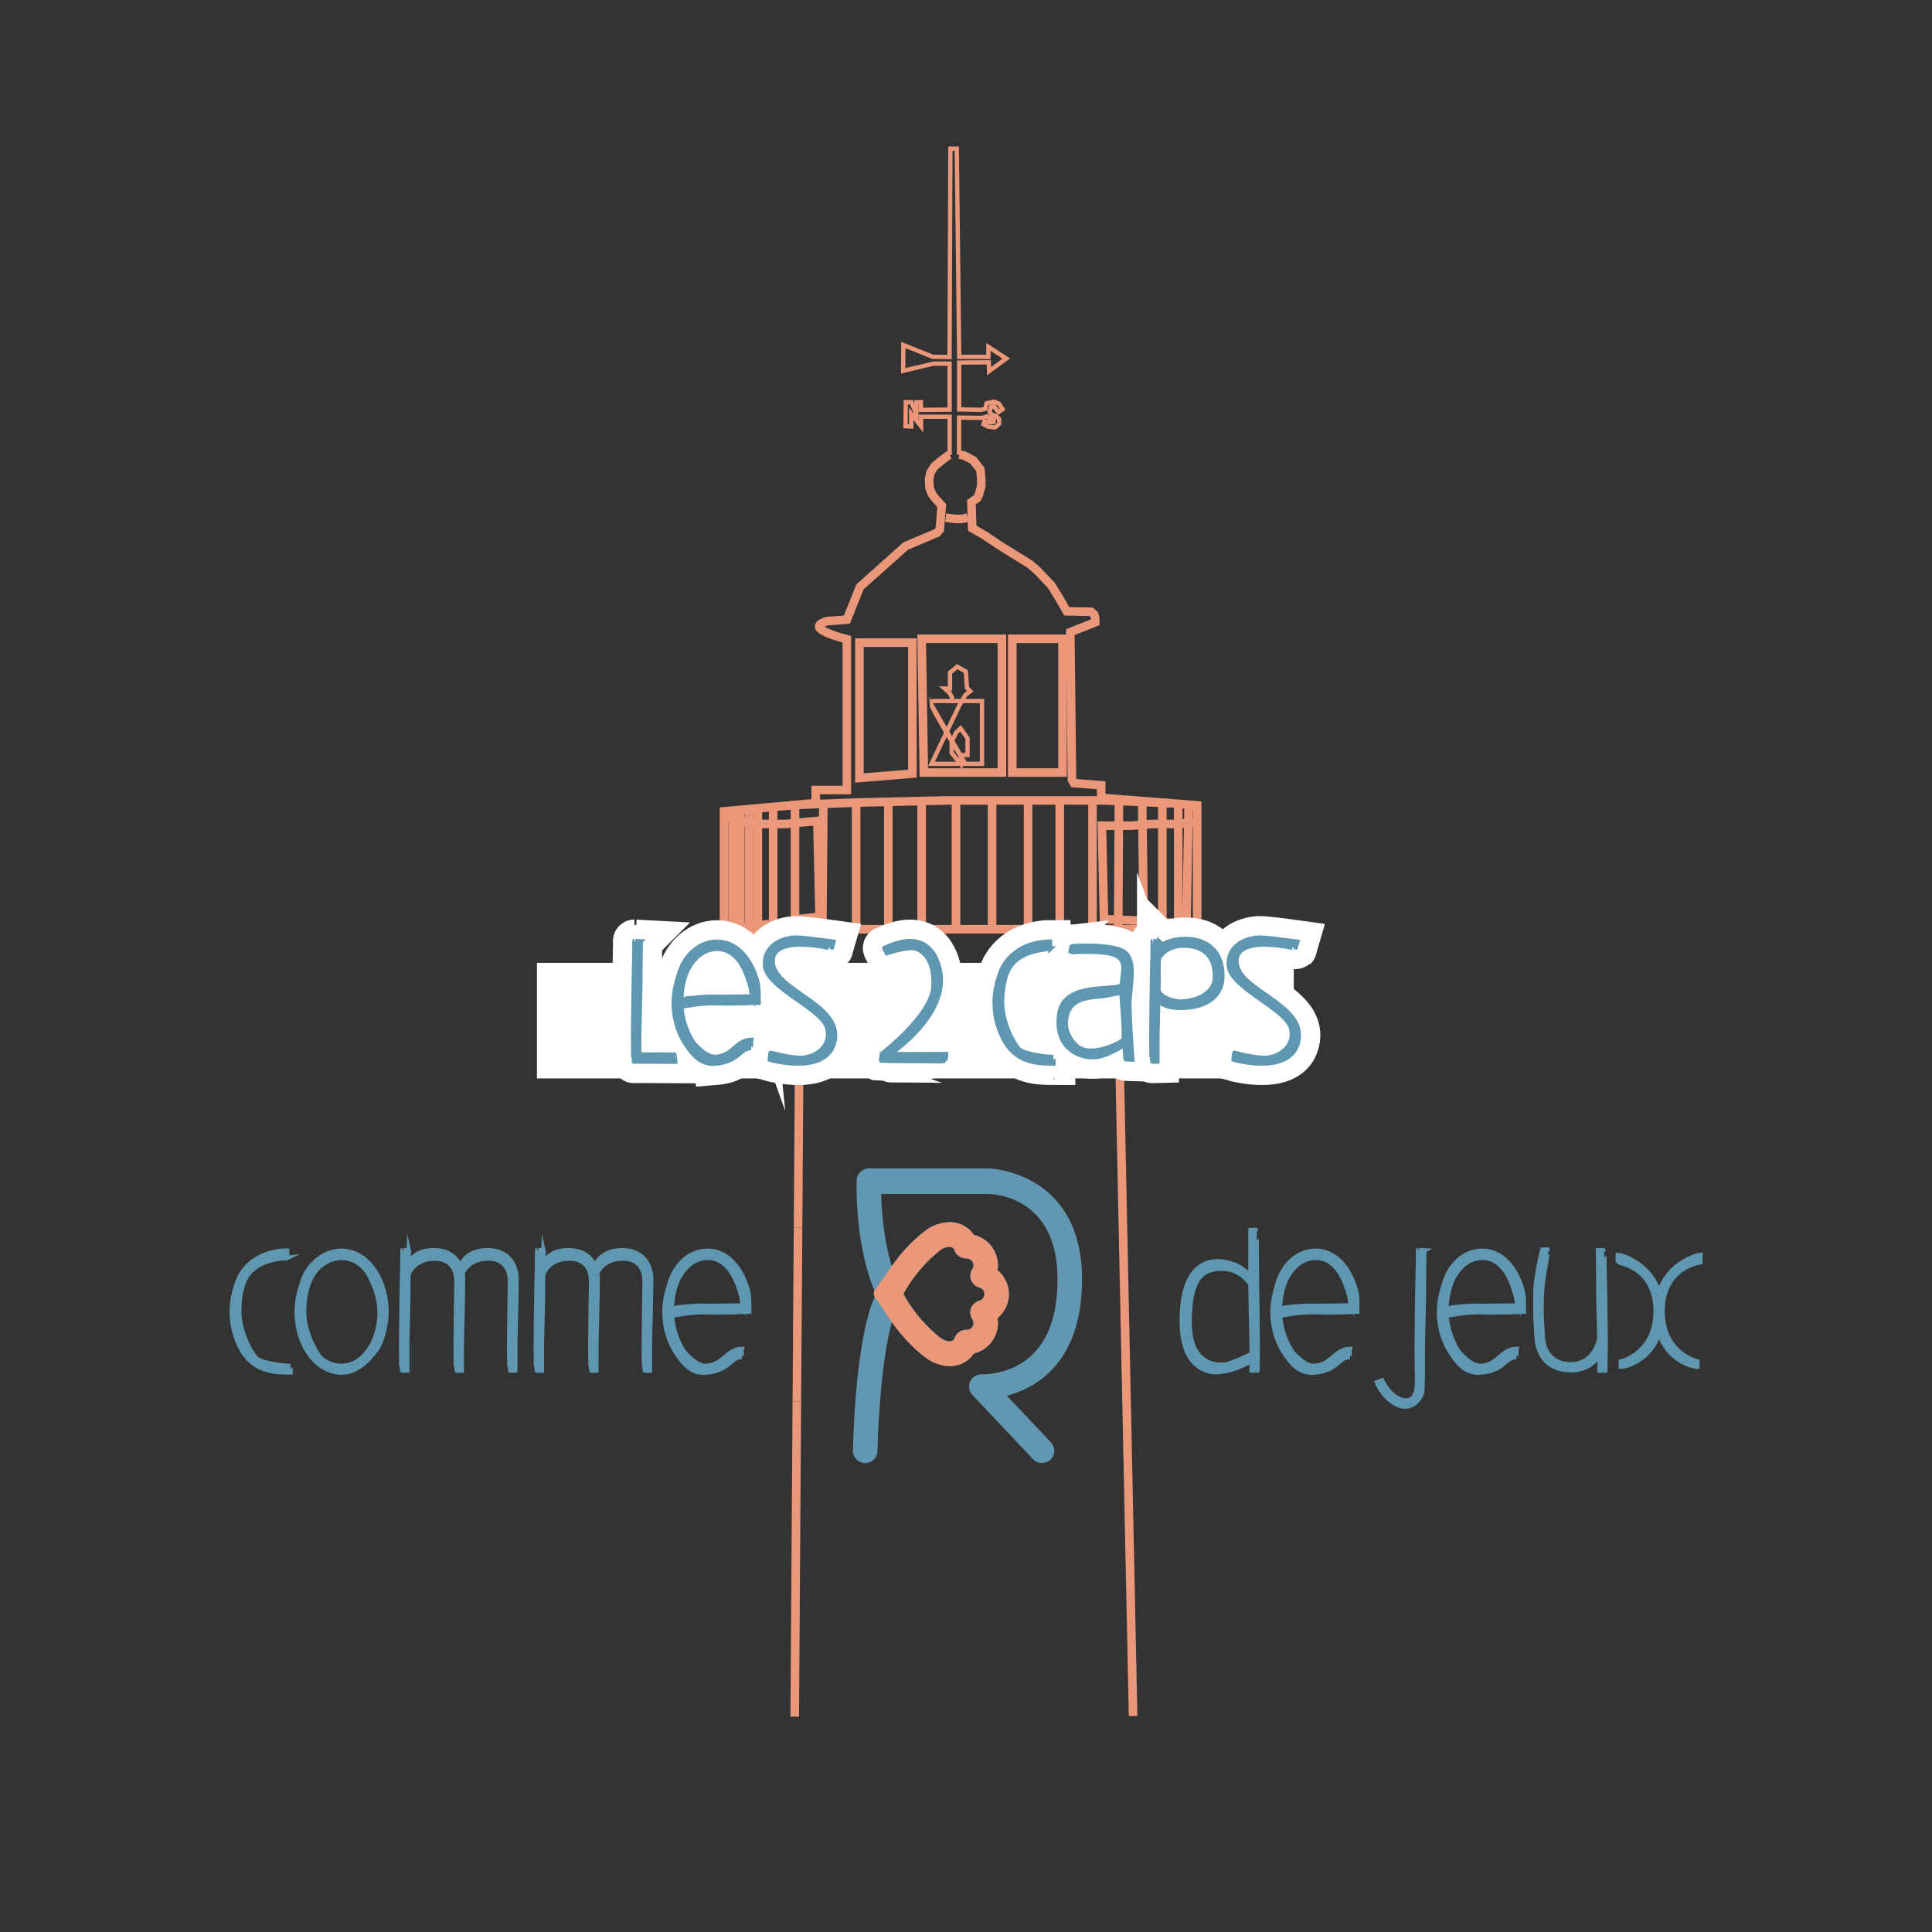 <?xml version="1.0" encoding="UTF-8"?>
<svg xmlns="http://www.w3.org/2000/svg" id="uuid-9b979fd4-dcd0-4593-afe1-f7ac20d7180d" data-name="Calque 1" viewBox="0 0 450 450">
  <rect x="0" y="0" width="450" height="450" fill="#333333" stroke="none"/>
  <defs>
    <style>
      .uuid-00f91517-e340-4bf0-b7f7-b2f2153e63c6 {
        fill: #6297b1;
      }

      .uuid-8b1d5422-61c1-4995-9590-723b875247bc {
        fill: #fff;
        stroke: #fff;
        stroke-width: 10px;
      }

      .uuid-8b1d5422-61c1-4995-9590-723b875247bc, .uuid-73fb1f9b-c659-434c-9b1f-7fe4178074f3, .uuid-13ab74ed-2ca2-489b-b469-544163b68197, .uuid-43513345-575a-4f79-8754-e90a096c7d98, .uuid-ba71012f-ead0-44b2-b59c-6beb815b604c {
        stroke-miterlimit: 10;
      }

      .uuid-73fb1f9b-c659-434c-9b1f-7fe4178074f3 {
        stroke-width: 2px;
      }

      .uuid-73fb1f9b-c659-434c-9b1f-7fe4178074f3, .uuid-13ab74ed-2ca2-489b-b469-544163b68197, .uuid-43513345-575a-4f79-8754-e90a096c7d98 {
        fill: none;
        stroke: #ea977a;
      }

      .uuid-13ab74ed-2ca2-489b-b469-544163b68197 {
        stroke-width: 2px;
      }

      .uuid-ce994c47-e0f6-4fb4-aee0-1252f7b1c409 {
        fill: #ea977a;
      }

      .uuid-ba71012f-ead0-44b2-b59c-6beb815b604c {
        fill: #6097b0;
        stroke: #6097b0;
      }
    </style>
  </defs>
  <g>
    <g>
      <path class="uuid-00f91517-e340-4bf0-b7f7-b2f2153e63c6" d="m207.69,294.91l-.26-.94c-1.59-5.72-2.06-11.52-2.17-15.38v-.49s24.99,0,24.99,0c1.65.03,16.07.86,16.07,19.89,0,7.93-2,13.85-5.94,17.61-4.53,4.32-10.47,4.52-11.6,4.5-1.21-.03-2.32.62-2.8,1.65-.5,1.07-.29,2.31.52,3.17l14.13,14.97c1.04,1.1,2.94,1.15,4.04.11.55-.52.87-1.23.89-2s-.26-1.49-.78-2.04l-10.25-10.87.75-.22c3.45-1,6.47-2.7,8.97-5.07,5.16-4.88,7.78-12.22,7.78-21.82,0-25.13-21.51-25.84-21.73-25.84h-27.91c-1.54,0-2.8,1.21-2.86,2.75-.02.55-.46,13.61,3.66,24.54.23.61.48,1.21.73,1.79l.08.19-.08.19c-.25.58-.5,1.18-.73,1.79-4.11,10.89-4.51,33.54-4.52,34.49-.01.76.28,1.48.81,2.03.54.55,1.27.86,2.05.87,1.55,0,2.83-1.26,2.85-2.82.01-.73.37-18.01,3.09-29.03l.24-.98.6.81c3.7,4.98,7.35,7.51,7.76,7.78.71.5,2.62,1.65,5.27,1.65,2.15,0,4.18-1.06,5.43-2.83l.1-.14.17-.04c3.17-.86,5.39-3.74,5.39-7.01,0-.3-.02-.6-.06-.91l-.03-.25.19-.17c1.56-1.39,2.46-3.36,2.46-5.42s-.89-4.03-2.46-5.42l-.19-.17.03-.25c.04-.31.06-.61.06-.9,0-3.28-2.23-6.17-5.41-7.02l-.17-.04-.1-.14c-1.25-1.77-3.28-2.82-5.42-2.82-1.4,0-3.63.43-5.31,1.63-.97.68-4.39,3.26-7.75,7.82l-.58.79m2.83,6.27c3.32-5.96,7.68-9.38,8.52-10,.1-.08.91-.73,1.97-.73.67,0,1.11.23,1.22.62.01.05.04.09.08.18.08.19.13.29.19.4.11.21.25.39.44.6.05.05.1.1.15.15.12.1.23.2.35.27.16.11.33.19.51.27.11.04.22.07.34.1.18.05.35.07.54.09.05,0,.23,0,.26,0,.92,0,1.65.7,1.65,1.58,0,.32-.09.61-.27.87-.02.03-.03.06-.06.11-.07.12-.12.21-.16.31-.04.09-.07.19-.1.28-.02.06-.07.22-.08.26-.02.1-.04.2-.05.35,0,.07-.02.14-.02.2,0,.1,0,.2.02.33,0,.08.01.15.02.23.01.08.04.16.07.29.03.11.05.17.07.23.03.08.07.16.15.32.03.07.06.12.09.18.04.07.1.14.19.26.05.07.1.13.15.18.05.06.11.11.19.18.08.07.15.14.24.2l.16.1c.19.12.38.21.62.29.06.03.1.04.18.07.66.17,1.14.8,1.14,1.5s-.48,1.33-1.17,1.51c-.03,0-.07.02-.13.05-.13.04-.22.08-.31.12-.09.04-.18.09-.26.14-.06.03-.2.12-.23.14-.08.06-.16.13-.26.22-.06.05-.11.1-.16.15-.05.06-.1.12-.18.23-.06.08-.11.15-.16.22-.04.06-.07.12-.14.26-.04.08-.07.15-.1.22-.03.07-.05.14-.09.29-.02.08-.04.16-.06.24,0,.06-.02.13-.02.26,0,.1-.01.2-.01.29,0,.07.01.14.02.24.01.11.03.22.05.32,0,.03.03.11.04.14.1.33.21.6.37.82.12.18.27.48.27.87,0,.85-.68,1.57-1.49,1.57-.08,0-.21,0-.29,0-.13,0-.35,0-.6.06-.1.02-.16.05-.31.1l-.13.06c-.13.06-.25.11-.44.24-.58.38-1.01.94-1.2,1.6-.11.39-.54.62-1.14.62-.02,0-.04,0-.07,0-.9-.04-1.82-.66-1.99-.78-.85-.63-5.22-4.05-8.54-10.02l-.13-.23.13-.23Z"></path>
      <path class="uuid-ce994c47-e0f6-4fb4-aee0-1252f7b1c409" d="m234.99,301.44c0-2.06-.89-4.03-2.46-5.42l-.19-.17.03-.25c.04-.31.06-.61.06-.9,0-3.28-2.23-6.17-5.41-7.02l-.17-.04-.1-.14c-1.25-1.77-3.28-2.82-5.42-2.82-1.4,0-3.63.43-5.31,1.63-.97.68-4.39,3.26-7.75,7.82l-.58.79s-3.48,5.02-4.02,5.68c-.06.12-.19.4-.16.78.02.34.16.58.23.69.71.98,3.98,5.9,3.98,5.9l.6.81c3.7,4.98,7.35,7.51,7.76,7.78.71.5,2.62,1.65,5.27,1.65,2.15,0,4.18-1.06,5.43-2.83l.1-.14.17-.04c3.17-.86,5.39-3.74,5.39-7.01,0-.3-.02-.6-.06-.91l-.03-.25.19-.17c1.56-1.39,2.46-3.36,2.46-5.42Zm-6.89,1.51s-.07.02-.13.05c-.13.04-.22.08-.31.12-.09.04-.18.09-.26.14-.06.03-.2.12-.23.14-.08.06-.16.13-.26.22-.06.05-.11.1-.16.15-.05.06-.1.12-.18.23-.06.08-.11.15-.16.22-.04.06-.07.12-.14.26-.04.08-.07.15-.1.22-.03.07-.05.14-.09.29-.02.08-.04.16-.06.24,0,.06-.02.13-.02.26,0,.1-.01.2-.01.29,0,.07.01.14.02.24.01.11.03.22.05.32,0,.03.03.11.04.14.1.33.21.6.37.82.12.18.27.48.27.87,0,.85-.68,1.57-1.49,1.57-.08,0-.21,0-.29,0-.13,0-.35,0-.6.06-.1.02-.16.05-.31.1l-.13.06c-.13.06-.25.11-.44.24-.58.38-1.01.94-1.2,1.6-.11.39-.54.62-1.14.62-.02,0-.04,0-.07,0-.9-.04-1.82-.65-1.99-.78-.85-.63-5.22-4.05-8.54-10.02l-.13-.23.13-.23c3.32-5.96,7.68-9.38,8.52-10,.1-.08.91-.73,1.97-.73.67,0,1.11.23,1.22.62.01.05.04.09.08.18.08.19.13.29.19.4.11.21.25.39.44.6.05.05.1.1.15.15.12.1.23.2.35.27.16.11.33.19.51.26.11.04.22.07.34.1.18.05.35.07.54.09.05,0,.23,0,.26,0,.92,0,1.65.7,1.65,1.58,0,.32-.09.61-.27.87-.02.03-.03.06-.06.11-.07.12-.12.21-.16.31-.04.09-.07.19-.1.28-.02.06-.07.22-.08.26-.02.1-.04.2-.05.35,0,.07-.02.14-.02.2,0,.1,0,.2.02.33,0,.08.01.15.02.23.01.08.04.16.07.29.03.11.05.17.07.23.03.08.07.16.15.32.03.07.06.12.09.18.04.07.1.14.19.26.05.07.1.13.15.18.05.06.11.11.19.18.08.07.15.14.24.2l.16.1c.19.12.38.21.62.29.06.03.1.04.18.07.66.17,1.14.8,1.14,1.5s-.48,1.33-1.17,1.51Z"></path>
    </g>
    <g>
      <path class="uuid-73fb1f9b-c659-434c-9b1f-7fe4178074f3" d="m185.88,285.92l.31-46.21v-4.2l-3.24-.48-.86-1.67-4.29-1.8v-2.16h-4.58v-8.77h-3.05l-1.53-4.58v-27.08l21.36-1.91v-3.05h7.25v-35.1c-4.37-1.19-6.52-2.2-6.46-3.05.03-.44.65-.83,1.86-1.18,1.53-.12,3.07-.23,4.6-.35l3.05-7.63,10.68-9.54,7.25-3.05.67-.76.45-5.59-.57-.64-.89-.95-.79-1.05-.6-1.46-.1-2.07.35-1.56.89-1.4,1.72-1.43,1.37-1.02c.16-.08.32-.17.48-.25"></path>
      <line class="uuid-13ab74ed-2ca2-489b-b469-544163b68197" x1="185.6" y1="326.45" x2="185.88" y2="285.92"></line>
      <line class="uuid-73fb1f9b-c659-434c-9b1f-7fe4178074f3" x1="185.11" y1="399.85" x2="185.6" y2="326.45"></line>
      <path class="uuid-73fb1f9b-c659-434c-9b1f-7fe4178074f3" d="m223.44,105.9l1.08.19,2.16,1.11,1.65,2.13.22,2.16v1.78s-.41,1.37-.41,1.49-.41,1.11-.48,1.21-.89.64-.89.64l-.51.35.19,6.07,2.77,1.59,4.1,2.73,6.58,4.07,1.68,1.46,3.31,3.47,2.13,3.5,1.46,2.54,5.66.1.73.64.22.83v.99l-5.79,2.29.38,34.33.45.83,6.36.51v2.92l22.35,1.75v29.91l-2.54.13v2.42l-1.88.45v8.68l-7.38.1.06,2.32-4.26,2.57.06,3.31h-2.35l3.37,162.21"></path>
      <path class="uuid-43513345-575a-4f79-8754-e90a096c7d98" d="m221.19,105.93v-8.87h-6.68l.03,2.23-2.32-2.92.03,2.96-1.34-.06.06-5.59h1.3l1.18,2.77v-2.77h1.05v1.78l6.68-.06v-10.71h-3.72l-7.09,1.68.03-6.01,6.83,2.73,3.94.06.19-48.54h1.49l.57,48.51h6.8v-2.32l4.16,2.7-4.01,2.96-.06-2.07-6.9.06v10.9l5.02.1,1.08-.22.25-1.27,1.75-.41,1.18.48.83,1.3-.95.67-.7-.92-.35-.45-.67.13-.25.67-.1.54.45.57.95.35.79.67.06,1.14s-.89.86-1.08.86-1.65-.22-1.65-.22l-.95-.54.25-.64,1.11.13.6.06.41-.1.03-.38-.45-.32-.67-.19-.48-.38-1.08.35-5.4-.06v8.65"></path>
      <polyline class="uuid-73fb1f9b-c659-434c-9b1f-7fe4178074f3" points="188.86 219.87 185.17 219.87 185.17 187.49 199.41 186.93 220.52 186.43 242.01 186.43 257.27 186.43 272.3 187.06"></polyline>
      <line class="uuid-73fb1f9b-c659-434c-9b1f-7fe4178074f3" x1="239.46" y1="218.47" x2="239.46" y2="186.43"></line>
      <line class="uuid-73fb1f9b-c659-434c-9b1f-7fe4178074f3" x1="172.43" y1="188.63" x2="172.43" y2="216.43"></line>
      <line class="uuid-73fb1f9b-c659-434c-9b1f-7fe4178074f3" x1="176.52" y1="188.26" x2="176.52" y2="216.43"></line>
      <line class="uuid-73fb1f9b-c659-434c-9b1f-7fe4178074f3" x1="180.08" y1="187.95" x2="180.08" y2="216.68"></line>
      <line class="uuid-73fb1f9b-c659-434c-9b1f-7fe4178074f3" x1="191.78" y1="187.23" x2="191.53" y2="216.43"></line>
      <line class="uuid-73fb1f9b-c659-434c-9b1f-7fe4178074f3" x1="199.41" y1="186.93" x2="199.41" y2="216.43"></line>
      <line class="uuid-73fb1f9b-c659-434c-9b1f-7fe4178074f3" x1="206.91" y1="186.43" x2="206.91" y2="216.43"></line>
      <line class="uuid-73fb1f9b-c659-434c-9b1f-7fe4178074f3" x1="214.67" y1="186.57" x2="214.67" y2="216.68"></line>
      <line class="uuid-73fb1f9b-c659-434c-9b1f-7fe4178074f3" x1="222.67" y1="186.43" x2="222.67" y2="216.43"></line>
      <line class="uuid-73fb1f9b-c659-434c-9b1f-7fe4178074f3" x1="231.07" y1="186.43" x2="231.07" y2="215.93"></line>
      <line class="uuid-73fb1f9b-c659-434c-9b1f-7fe4178074f3" x1="246.84" y1="216.68" x2="246.84" y2="186.43"></line>
      <line class="uuid-73fb1f9b-c659-434c-9b1f-7fe4178074f3" x1="254.47" y1="186.43" x2="254.47" y2="216.43"></line>
      <line class="uuid-73fb1f9b-c659-434c-9b1f-7fe4178074f3" x1="260.62" y1="186.57" x2="260.45" y2="216.43"></line>
      <line class="uuid-73fb1f9b-c659-434c-9b1f-7fe4178074f3" x1="266.03" y1="186.57" x2="266.42" y2="216.43"></line>
      <line class="uuid-73fb1f9b-c659-434c-9b1f-7fe4178074f3" x1="270.73" y1="186.93" x2="270.73" y2="216.68"></line>
      <path class="uuid-73fb1f9b-c659-434c-9b1f-7fe4178074f3" d="m169.03,217.23l16.14-.79h81.25s6.1.54,6.49.4,3.4.78,3.4.78l.54-29.66"></path>
      <polyline class="uuid-73fb1f9b-c659-434c-9b1f-7fe4178074f3" points="272.3 218.47 273.92 218.47 274.43 216.68 274.43 187.23"></polyline>
      <polyline class="uuid-43513345-575a-4f79-8754-e90a096c7d98" points="216.96 163.28 223.74 163.28 228.73 163.28 228.73 177.91 223.74 177.91 216.96 177.91 223.44 164.3 224.84 161.88 225.99 160.99 225.22 160.23 224.97 156.42 222.94 155.27 221.28 156.67 221.28 160.36 220.01 160.36 221.15 161.37 221.92 162.77"></polyline>
      <polygon class="uuid-43513345-575a-4f79-8754-e90a096c7d98" points="223.74 175.87 225.35 175.87 225.35 171.93 223.74 169.64 222.67 170.66 221.66 172.76 221.66 175.36 222.85 176.89 223.74 177.91 223.74 177.14 223.74 175.87"></polygon>
      <path class="uuid-43513345-575a-4f79-8754-e90a096c7d98" d="m216.96,164.17l7.88,13.73s-7.88-12.84-7.88-13.73Z"></path>
      <polygon class="uuid-73fb1f9b-c659-434c-9b1f-7fe4178074f3" points="200.17 149.68 212.51 149.68 212.51 180.19 200.17 181.21 200.17 149.68"></polygon>
      <polygon class="uuid-73fb1f9b-c659-434c-9b1f-7fe4178074f3" points="214.67 148.79 233.36 148.79 233.36 179.94 215.18 179.94 214.67 148.79"></polygon>
      <rect class="uuid-73fb1f9b-c659-434c-9b1f-7fe4178074f3" x="235.78" y="148.79" width="11.7" height="31.15"></rect>
      <polyline class="uuid-73fb1f9b-c659-434c-9b1f-7fe4178074f3" points="186.19 238.56 191.78 237.8 201.06 237.16 212.7 236.65 227 236.65 248.11 236.65 260.57 237.45"></polyline>
      <polyline class="uuid-73fb1f9b-c659-434c-9b1f-7fe4178074f3" points="177.28 230.55 182.5 229.53 191.53 228.64 203.26 227.88 220.01 227.37 237.56 227.37 254.47 228.13 267.06 229.25"></polyline>
      <polyline class="uuid-73fb1f9b-c659-434c-9b1f-7fe4178074f3" points="186.19 235.51 191.53 234.49 203.26 233.73 231.96 232.97 251.54 232.97 262.86 234.14"></polyline>
      <polyline class="uuid-73fb1f9b-c659-434c-9b1f-7fe4178074f3" points="220.26 120.56 222.43 120.87 224.02 120.87 225.35 120.56"></polyline>
      <polyline class="uuid-73fb1f9b-c659-434c-9b1f-7fe4178074f3" points="169.03 190.21 170.83 190.88 173.88 191.54 177.89 191.92 183.04 191.92 191.78 191.07"></polyline>
      <polyline class="uuid-73fb1f9b-c659-434c-9b1f-7fe4178074f3" points="276.34 215.93 273.37 215 268.97 214.62 259.14 214.15 257.14 214.15 256.66 192.31 263.62 192.31 268.2 191.92 273.37 191.92 278.85 191.54"></polyline>
      <polyline class="uuid-73fb1f9b-c659-434c-9b1f-7fe4178074f3" points="190.38 191.07 190.89 213.51 185.17 214.15 183.77 215.29 178.56 215.29 173.85 215.93 169.03 216.68"></polyline>
      <line class="uuid-73fb1f9b-c659-434c-9b1f-7fe4178074f3" x1="170.66" y1="188.79" x2="170.66" y2="216.68"></line>
      <line class="uuid-73fb1f9b-c659-434c-9b1f-7fe4178074f3" x1="174.49" y1="188.45" x2="174.49" y2="215.84"></line>
    </g>
  </g>
  <g id="uuid-5157dc48-ce13-4ee2-a41a-b623be076faf" data-name="r jeux">
    <g>
      <path class="uuid-ba71012f-ead0-44b2-b59c-6beb815b604c" d="m66.97,292.94c-1.72.2-6.51.52-9.03,3.75-1.68,2.16-2.2,5.51-2.2,8.87,0,4.55,2.72,9.59,3.91,10.75,1.28,1.24,6.35,1.84,8.03,1.84-.04,0,0,1.52,0,1.52-3.2,0-8.23,0-11.19-4.91-1.52-2.52-2.52-5.67-2.52-9.23,0-2.44.52-4.71,1.24-6.75,1.96-5.67,7.67-7.51,11.66-7.51l.08,1.68Z"></path>
      <path class="uuid-ba71012f-ead0-44b2-b59c-6beb815b604c" d="m70.33,298.78c1.36-4.47,5.23-7.47,9.23-7.47,4.39,0,8.11,3.63,9.67,8.83.52,1.68.8,3.48.8,5.39,0,3.2-1.16,7.19-2.08,8.47-2.32,3.24-4.95,5.71-8.39,5.71-3.2,0-6.03-1.92-7.95-4.95-1.56-2.48-2.52-5.67-2.52-9.23,0-2.44.6-4.67,1.24-6.75Zm4.43,17.54c1.28,1.24,3.2,1.8,4.87,1.8,4.83,0,8.79-5.59,8.79-12.54,0-4.07-2.2-8.51-3.44-9.99-1.4-1.68-3.36-2.6-5.35-2.6-2.48,0-4.99,1.32-6.59,3.71-1.52,2.28-2.2,5.51-2.2,8.87,0,4.55,2.72,9.59,3.91,10.75Z"></path>
      <path class="uuid-ba71012f-ead0-44b2-b59c-6beb815b604c" d="m95.22,291.23s-.04,1.28-.04,2.84c.76-1.24,2.4-2.92,5.99-2.88,3.6.04,5.27,1.92,6.03,3.63.48-1.08,2-3.67,6.43-3.63,6.87.08,6.71,6.71,6.71,6.71h-.04c0,.08-.04.92,0,1.72.04.84-.28,13.1-.28,13.5v6.11s-1.44.04-1.4,0-.04-4.75-.04-5.47.12-13.02.16-13.82c.04-.68.04-1.48,0-1.68,0,0,.28-5.03-4.87-5.11-3.91-.04-5.51,2.12-6.15,3.4.16.8.16,1.36.16,1.36h-.04c0,.08-.04.92,0,1.72.04.84-.28,13.1-.28,13.5v6.11s-1.44.04-1.4,0c.04-.04-.04-4.75-.04-5.47s.12-13.02.16-13.82c.04-.68.04-1.48,0-1.68,0,0,.28-5.03-4.87-5.11-4.27-.04-5.79,2.52-6.27,3.71-.04,1.32-.04,2.48,0,2.76.04.84-.28,13.1-.28,13.5v6.11s-1.44.04-1.4,0-.04-4.75-.04-5.47.12-13.02.16-13.82.2-8.79.16-8.79,1.48.08,1.48.08Z"></path>
      <path class="uuid-ba71012f-ead0-44b2-b59c-6beb815b604c" d="m126.58,291.23s-.04,1.28-.04,2.84c.76-1.24,2.4-2.92,5.99-2.88,3.6.04,5.27,1.92,6.03,3.63.48-1.08,2-3.67,6.43-3.63,6.87.08,6.71,6.71,6.71,6.71h-.04c0,.08-.04.92,0,1.72.04.84-.28,13.1-.28,13.5v6.11s-1.44.04-1.4,0-.04-4.75-.04-5.47.12-13.02.16-13.82c.04-.68.04-1.48,0-1.68,0,0,.28-5.03-4.87-5.11-3.91-.04-5.51,2.12-6.15,3.4.16.8.16,1.36.16,1.36h-.04c0,.08-.04.92,0,1.72.04.84-.28,13.1-.28,13.5v6.11s-1.44.04-1.4,0c.04-.04-.04-4.75-.04-5.47s.12-13.02.16-13.82c.04-.68.04-1.48,0-1.68,0,0,.28-5.03-4.87-5.11-4.27-.04-5.79,2.52-6.27,3.71-.04,1.32-.04,2.48,0,2.76.04.84-.28,13.1-.28,13.5v6.11s-1.44.04-1.4,0-.04-4.75-.04-5.47.12-13.02.16-13.82.2-8.79.16-8.79,1.48.08,1.48.08Z"></path>
      <path class="uuid-ba71012f-ead0-44b2-b59c-6beb815b604c" d="m164.33,319.71c-3.2.24-5.15-1.92-7.07-4.95-1.56-2.48-2.52-5.67-2.52-9.23,0-2.44.6-4.67,1.24-6.75,1.36-4.47,4.83-7.47,8.83-7.47,4.39,0,7.71,3.63,9.27,8.83.52,1.68.44,3.48.44,5.39,0,0-6.15.28-9.91.12-3.2-.12-6.99.6-8.07.8.24,4.23,2.28,7.99,3.4,9.07,1.28,1.24,2.8,2.64,4.47,2.6,4.11-.12,4.75-3.83,8.35-3.96-.04.12,0,1.92.04,1.92-2.84.08-2.76,3.2-8.47,3.64Zm-6.79-15.1c.48-.16,4.99-.56,6.43-.48,1.44.08,8.99-.12,9.03-.04-.4-3.96-2.24-7.39-3.16-8.51-1.4-1.68-2.96-2.6-4.95-2.6-2.48,0-4.59,1.32-6.19,3.71-1.44,2.12-2.12,5.11-2.2,8.23l1.04-.32Z"></path>
      <path class="uuid-ba71012f-ead0-44b2-b59c-6beb815b604c" d="m291.49,316.99s-6.47,3.96-10.87,2.12c-4.39-1.84-5.59-7.07-5.35-12.94.6-15.94,10.95-11.98,11.38-11.9,1.84.4,3.75,2,4.59,2.76v-10.51s1.52-.08,1.48-.08.04,12.7.08,13.5.16,13.1.16,13.82-.08,5.43-.04,5.47-1.4,0-1.4,0v-2.2l-.04-.04Zm.04-3.88c0-.4-.32-12.66-.28-13.5v-.48c-.92-1.32-3.08-3.63-6.67-3.63-6.23,0-7.19,4.95-7.47,11.18-.56,12.06,7.15,11.27,8.27,11.15,1.16-.12,5.91-2.32,6.15-2.48v-2.24Z"></path>
      <path class="uuid-ba71012f-ead0-44b2-b59c-6beb815b604c" d="m305.96,319.71c-3.2.24-5.15-1.92-7.07-4.95-1.56-2.48-2.52-5.67-2.52-9.23,0-2.44.6-4.67,1.24-6.75,1.36-4.47,4.83-7.47,8.83-7.47,4.39,0,7.71,3.63,9.27,8.83.52,1.68.44,3.48.44,5.39,0,0-6.15.28-9.91.12-3.2-.12-6.99.6-8.07.8.24,4.23,2.28,7.99,3.4,9.07,1.28,1.24,2.8,2.64,4.47,2.6,4.11-.12,4.75-3.83,8.35-3.96-.04.12,0,1.92.04,1.92-2.84.08-2.76,3.2-8.47,3.64Zm-6.79-15.1c.48-.16,4.99-.56,6.43-.48,1.44.08,8.99-.12,9.03-.04-.4-3.96-2.24-7.39-3.16-8.51-1.4-1.68-2.96-2.6-4.95-2.6-2.48,0-4.59,1.32-6.19,3.71-1.44,2.12-2.12,5.11-2.2,8.23l1.04-.32Z"></path>
      <path class="uuid-ba71012f-ead0-44b2-b59c-6beb815b604c" d="m331.77,291.23s-.12,7.55-.08,8.39-.28,13.1-.28,13.5v6.11c0,1.2-.04,4.59-.2,5.23-.36,1.28-2.84,5.35-7.43,1.68-2.2-1.76-3.08-4.19-3.08-4.19l1.2-.44s1.96,4.15,5.07,4.63c3.12.48,3.08-3.16,3.08-4.75v-2.16h-.04s-.04-4.75-.04-5.47.12-13.02.16-13.82.2-8.79.16-8.79,1.48.08,1.48.08Z"></path>
      <path class="uuid-ba71012f-ead0-44b2-b59c-6beb815b604c" d="m344.75,319.71c-3.2.24-5.15-1.92-7.07-4.95-1.56-2.48-2.52-5.67-2.52-9.23,0-2.44.6-4.67,1.24-6.75,1.36-4.47,4.83-7.47,8.83-7.47,4.39,0,7.71,3.63,9.27,8.83.52,1.68.44,3.48.44,5.39,0,0-6.15.28-9.91.12-3.2-.12-6.99.6-8.07.8.24,4.23,2.28,7.99,3.4,9.07,1.28,1.24,2.8,2.64,4.47,2.6,4.11-.12,4.75-3.83,8.35-3.96-.04.12,0,1.92.04,1.92-2.84.08-2.76,3.2-8.47,3.64Zm-6.79-15.1c.48-.16,4.99-.56,6.43-.48,1.44.08,8.99-.12,9.03-.04-.4-3.96-2.24-7.39-3.16-8.51-1.4-1.68-2.96-2.6-4.95-2.6-2.48,0-4.59,1.32-6.19,3.71-1.44,2.12-2.12,5.11-2.2,8.23l1.04-.32Z"></path>
      <path class="uuid-ba71012f-ead0-44b2-b59c-6beb815b604c" d="m359.37,311.64c-.04.24.28,5.91,6.19,6.11,5.51.2,6.79-5.11,6.95-5.95-.08-3.28-.28-11.5-.24-12.18.04-.84-.08-8.39-.08-8.39,0,0,1.52-.08,1.48-.08s.12,7.99.16,8.79c.04.64.12,8.07.16,11.75v2.08c0,.72-.08,5.43-.04,5.47s-1.4,0-1.4,0v-3.67c-1.2,1.92-3.32,3.71-6.99,3.59-7.27-.28-7.63-6.87-7.63-7.39-.12-1.4-.52-6.51-.24-12.14.28-3.44,1.52-8.55,1.52-8.55,0,0,1.52-.08,1.48-.08s-1.16,5.79-1.44,8.95c-.44,4.99.04,9.91.12,11.67v.04Z"></path>
      <path class="uuid-ba71012f-ead0-44b2-b59c-6beb815b604c" d="m396.05,294.02s-8.71,1.08-8.79,11.19c-.08,10.11,8.11,11.9,8.11,11.9,0,0-.04.96-.04,1.24-1.4,0-6.91-1.64-8.91-7.79-1.96,6.15-7.51,7.79-8.87,7.79,0-.28-.04-1.24-.04-1.24,0,0,8.19-1.8,8.11-11.9-.08-10.11-8.79-11.15-8.79-11.19s-.04-1.52-.04-1.76c.64,0,7.39,1.76,9.63,8.67,2.24-6.91,9.03-8.67,9.67-8.67,0,.24-.04,1.72-.04,1.76Z"></path>
    </g>
    <rect class="uuid-8b1d5422-61c1-4995-9590-723b875247bc" x="130.07" y="229.27" width="166.28" height="16.91"></rect>
    <g>
      <path class="uuid-8b1d5422-61c1-4995-9590-723b875247bc" d="m149.25,219.26s-.12,7.55-.08,8.39-.28,13.1-.28,13.5v4.43c1.28.04,3.08.08,3.52.04.64-.04,4.63.04,4.67,0s.2,1.68.2,1.68l-8.39-.04h-.12c-.2,0-1.32.04-1.28,0s-.04-4.75-.04-5.47.12-13.02.16-13.82.2-8.79.16-8.79,1.48.08,1.48.08Z"></path>
      <path class="uuid-8b1d5422-61c1-4995-9590-723b875247bc" d="m166.51,247.74c-3.2.24-5.15-1.92-7.07-4.95-1.56-2.48-2.52-5.67-2.52-9.23,0-2.44.6-4.67,1.24-6.75,1.36-4.47,4.83-7.47,8.83-7.47,4.39,0,7.71,3.63,9.27,8.83.52,1.68.44,3.48.44,5.39,0,0-6.15.28-9.91.12-3.2-.12-6.99.6-8.07.8.24,4.23,2.28,7.99,3.4,9.07,1.28,1.24,2.8,2.64,4.47,2.6,4.11-.12,4.75-3.83,8.35-3.96-.04.12,0,1.92.04,1.92-2.84.08-2.76,3.2-8.47,3.64Zm-6.79-15.1c.48-.16,4.99-.56,6.43-.48,1.44.08,8.99-.12,9.03-.04-.4-3.96-2.24-7.39-3.16-8.51-1.4-1.68-2.96-2.6-4.95-2.6-2.48,0-4.59,1.32-6.19,3.71-1.44,2.12-2.12,5.11-2.2,8.23l1.04-.32Z"></path>
      <path class="uuid-8b1d5422-61c1-4995-9590-723b875247bc" d="m179.98,224.05c.28,6.67,15.78,9.75,14.46,18.06-1.36,8.67-15.14,4.71-15.14,4.71,0,0,.12-1.64.2-1.64s2.52.84,6.27,1.2c3.2.32,7.99-2.04,6.95-6.75-1.04-4.71-14.26-9.51-14.54-14.78-.28-5.27,5.11-6.55,7.43-6.47,2.32.08,8.55.96,8.55.96,0,0-.48,1.64-.44,1.6.04-.04-14.02-3.48-13.74,3.12Z"></path>
      <path class="uuid-8b1d5422-61c1-4995-9590-723b875247bc" d="m218.81,225.53c2.72,10.67-11.5,20.01-11.5,20.01l13.06-.04s-.2,1.68-.12,1.76c-.16-.12-14.9-.12-14.98-.16s.12-1.64.12-1.64c0,0,11.62-8.91,12.02-15.62.4-6.71-2.92-8.91-4.87-9.03-1.96-.12-5.99,1.2-5.99,1.2,0,0-.68-1.32-.56-1.2s10.11-5.95,12.82,4.71Z"></path>
      <path class="uuid-8b1d5422-61c1-4995-9590-723b875247bc" d="m244.65,220.98c-1.72.2-6.51.52-9.03,3.75-1.68,2.16-2.2,5.51-2.2,8.87,0,4.55,2.72,9.59,3.91,10.75,1.28,1.24,6.35,1.84,8.03,1.84-.04,0,0,1.52,0,1.52-3.2,0-8.23,0-11.18-4.91-1.52-2.52-2.52-5.67-2.52-9.23,0-2.44.52-4.71,1.24-6.75,1.96-5.67,7.67-7.51,11.66-7.51l.08,1.68Z"></path>
      <path class="uuid-8b1d5422-61c1-4995-9590-723b875247bc" d="m261.87,221.74c3,2.12,1.16,8.47,1.2,12.22,0,3.75.68,12.86.68,12.86,0,0-1.6-.04-1.6-.12l-.24-3.36s-4.35,3.08-7.55,2.92c-3.16,0-8.79-2.28-7.63-10.19,1.24-7.99,14.5-4.79,14.58-6.91.12-2.56,1.24-4.95-1.08-6.43-2.36-1.56-10.87-.88-10.87-.96-.08-.04.16-.84.2-1.28-.04-.24,9.63-.68,12.3,1.24Zm-4.83,10.27c-1.8.24-7.03.04-8.35,3.83-1.32,3.75.64,6.55,2.2,7.87,3.28,2.8,10.59-.96,10.83-1.64.28-.64-.52-10.99-.56-10.91.08.08-2.4.52-4.11.84Z"></path>
      <path class="uuid-8b1d5422-61c1-4995-9590-723b875247bc" d="m269.95,219.26s-.04.68-.04,1.52c.72-.84,2.44-2.08,6.35-2.08,5.59.04,8.55,3.64,8.47,8.79-.08,4.51-3.63,7.27-9.91,7.27-2.64,0-4.12-.72-5.03-1.64-.08,3.64-.2,7.79-.2,8.03v6.11s-1.44.04-1.4,0-.04-4.75-.04-5.47.12-13.02.16-13.82.2-8.79.16-8.79,1.48.08,1.48.08Zm-.12,11.51c.72,1.92,4.04,2.44,4.99,2.52,1.04.08,8.11-.52,8.15-5.83.04-5.31-3.24-7.03-6.75-7.19-3.51-.16-5.71,1.52-6.35,3.28,0,1.88-.04,3.72,0,4.11,0,.24,0,1.48-.04,3.12Z"></path>
      <path class="uuid-8b1d5422-61c1-4995-9590-723b875247bc" d="m288,224.05c.28,6.67,15.78,9.75,14.46,18.06-1.36,8.67-15.14,4.71-15.14,4.71,0,0,.12-1.64.2-1.64s2.52.84,6.27,1.2c3.2.32,7.99-2.04,6.95-6.75-1.04-4.71-14.26-9.51-14.54-14.78-.28-5.27,5.11-6.55,7.43-6.47,2.32.08,8.55.96,8.55.96,0,0-.48,1.64-.44,1.6.04-.04-14.02-3.48-13.74,3.12Z"></path>
    </g>
    <g>
      <path class="uuid-ba71012f-ead0-44b2-b59c-6beb815b604c" d="m149.25,219.26s-.12,7.55-.08,8.39-.28,13.1-.28,13.5v4.43c1.28.04,3.08.08,3.52.04.64-.04,4.63.04,4.67,0s.2,1.68.2,1.68l-8.39-.04h-.12c-.2,0-1.32.04-1.28,0s-.04-4.75-.04-5.47.12-13.02.16-13.82.2-8.79.16-8.79,1.48.08,1.48.08Z"></path>
      <path class="uuid-ba71012f-ead0-44b2-b59c-6beb815b604c" d="m166.51,247.74c-3.2.24-5.15-1.92-7.07-4.95-1.56-2.48-2.52-5.67-2.52-9.23,0-2.44.6-4.67,1.24-6.75,1.36-4.48,4.83-7.47,8.83-7.47,4.39,0,7.71,3.63,9.27,8.83.52,1.68.44,3.48.44,5.39,0,0-6.15.28-9.91.12-3.2-.12-6.99.6-8.07.8.24,4.23,2.28,7.99,3.4,9.07,1.28,1.24,2.8,2.64,4.47,2.6,4.11-.12,4.75-3.83,8.35-3.96-.04.12,0,1.92.04,1.92-2.84.08-2.76,3.2-8.47,3.64Zm-6.79-15.1c.48-.16,4.99-.56,6.43-.48,1.44.08,8.99-.12,9.03-.04-.4-3.96-2.24-7.39-3.16-8.51-1.4-1.68-2.96-2.6-4.95-2.6-2.48,0-4.59,1.32-6.19,3.71-1.44,2.12-2.12,5.11-2.2,8.23l1.04-.32Z"></path>
      <path class="uuid-ba71012f-ead0-44b2-b59c-6beb815b604c" d="m179.98,224.05c.28,6.67,15.78,9.75,14.46,18.06-1.36,8.67-15.14,4.71-15.14,4.71,0,0,.12-1.64.2-1.64s2.52.84,6.27,1.2c3.2.32,7.99-2.04,6.95-6.75-1.04-4.71-14.26-9.51-14.54-14.78-.28-5.27,5.11-6.55,7.43-6.47,2.32.08,8.55.96,8.55.96,0,0-.48,1.64-.44,1.6.04-.04-14.02-3.48-13.74,3.12Z"></path>
      <path class="uuid-ba71012f-ead0-44b2-b59c-6beb815b604c" d="m218.81,225.53c2.72,10.67-11.5,20.01-11.5,20.01l13.06-.04s-.2,1.68-.12,1.76c-.16-.12-14.9-.12-14.98-.16s.12-1.64.12-1.64c0,0,11.62-8.91,12.02-15.62.4-6.71-2.92-8.91-4.87-9.03-1.96-.12-5.99,1.2-5.99,1.2,0,0-.68-1.32-.56-1.2s10.11-5.95,12.82,4.71Z"></path>
      <path class="uuid-ba71012f-ead0-44b2-b59c-6beb815b604c" d="m244.65,220.98c-1.72.2-6.51.52-9.03,3.75-1.68,2.16-2.2,5.51-2.2,8.87,0,4.55,2.72,9.59,3.91,10.75,1.28,1.24,6.35,1.84,8.03,1.84-.04,0,0,1.52,0,1.52-3.2,0-8.23,0-11.18-4.91-1.52-2.52-2.52-5.67-2.52-9.23,0-2.44.52-4.71,1.24-6.75,1.96-5.67,7.67-7.51,11.66-7.51l.08,1.68Z"></path>
      <path class="uuid-ba71012f-ead0-44b2-b59c-6beb815b604c" d="m261.87,221.73c3,2.12,1.16,8.47,1.2,12.22,0,3.75.68,12.86.68,12.86,0,0-1.6-.04-1.6-.12l-.24-3.36s-4.35,3.08-7.55,2.92c-3.16,0-8.79-2.28-7.63-10.19,1.24-7.99,14.5-4.79,14.58-6.91.12-2.56,1.24-4.95-1.08-6.43-2.36-1.56-10.87-.88-10.87-.96-.08-.04.16-.84.2-1.28-.04-.24,9.63-.68,12.3,1.24Zm-4.83,10.27c-1.8.24-7.03.04-8.35,3.83-1.32,3.75.64,6.55,2.2,7.87,3.28,2.8,10.59-.96,10.83-1.64.28-.64-.52-10.99-.56-10.91.08.08-2.4.52-4.11.84Z"></path>
      <path class="uuid-ba71012f-ead0-44b2-b59c-6beb815b604c" d="m269.95,219.26s-.04.68-.04,1.52c.72-.84,2.44-2.08,6.35-2.08,5.59.04,8.55,3.63,8.47,8.79-.08,4.51-3.63,7.27-9.91,7.27-2.64,0-4.12-.72-5.03-1.64-.08,3.64-.2,7.79-.2,8.03v6.11s-1.44.04-1.4,0-.04-4.75-.04-5.47.12-13.02.16-13.82.2-8.79.16-8.79,1.48.08,1.48.08Zm-.12,11.51c.72,1.92,4.04,2.44,4.99,2.52,1.04.08,8.11-.52,8.15-5.83.04-5.31-3.24-7.03-6.75-7.19-3.51-.16-5.71,1.52-6.35,3.28,0,1.88-.04,3.72,0,4.11,0,.24,0,1.48-.04,3.12Z"></path>
      <path class="uuid-ba71012f-ead0-44b2-b59c-6beb815b604c" d="m288,224.05c.28,6.67,15.78,9.75,14.46,18.06-1.36,8.67-15.14,4.71-15.14,4.71,0,0,.12-1.64.2-1.64s2.52.84,6.27,1.2c3.2.32,7.99-2.04,6.95-6.75-1.04-4.71-14.26-9.51-14.54-14.78-.28-5.27,5.11-6.55,7.43-6.47,2.32.08,8.55.96,8.55.96,0,0-.48,1.64-.44,1.6.04-.04-14.02-3.48-13.74,3.12Z"></path>
    </g>
  </g>
</svg>
